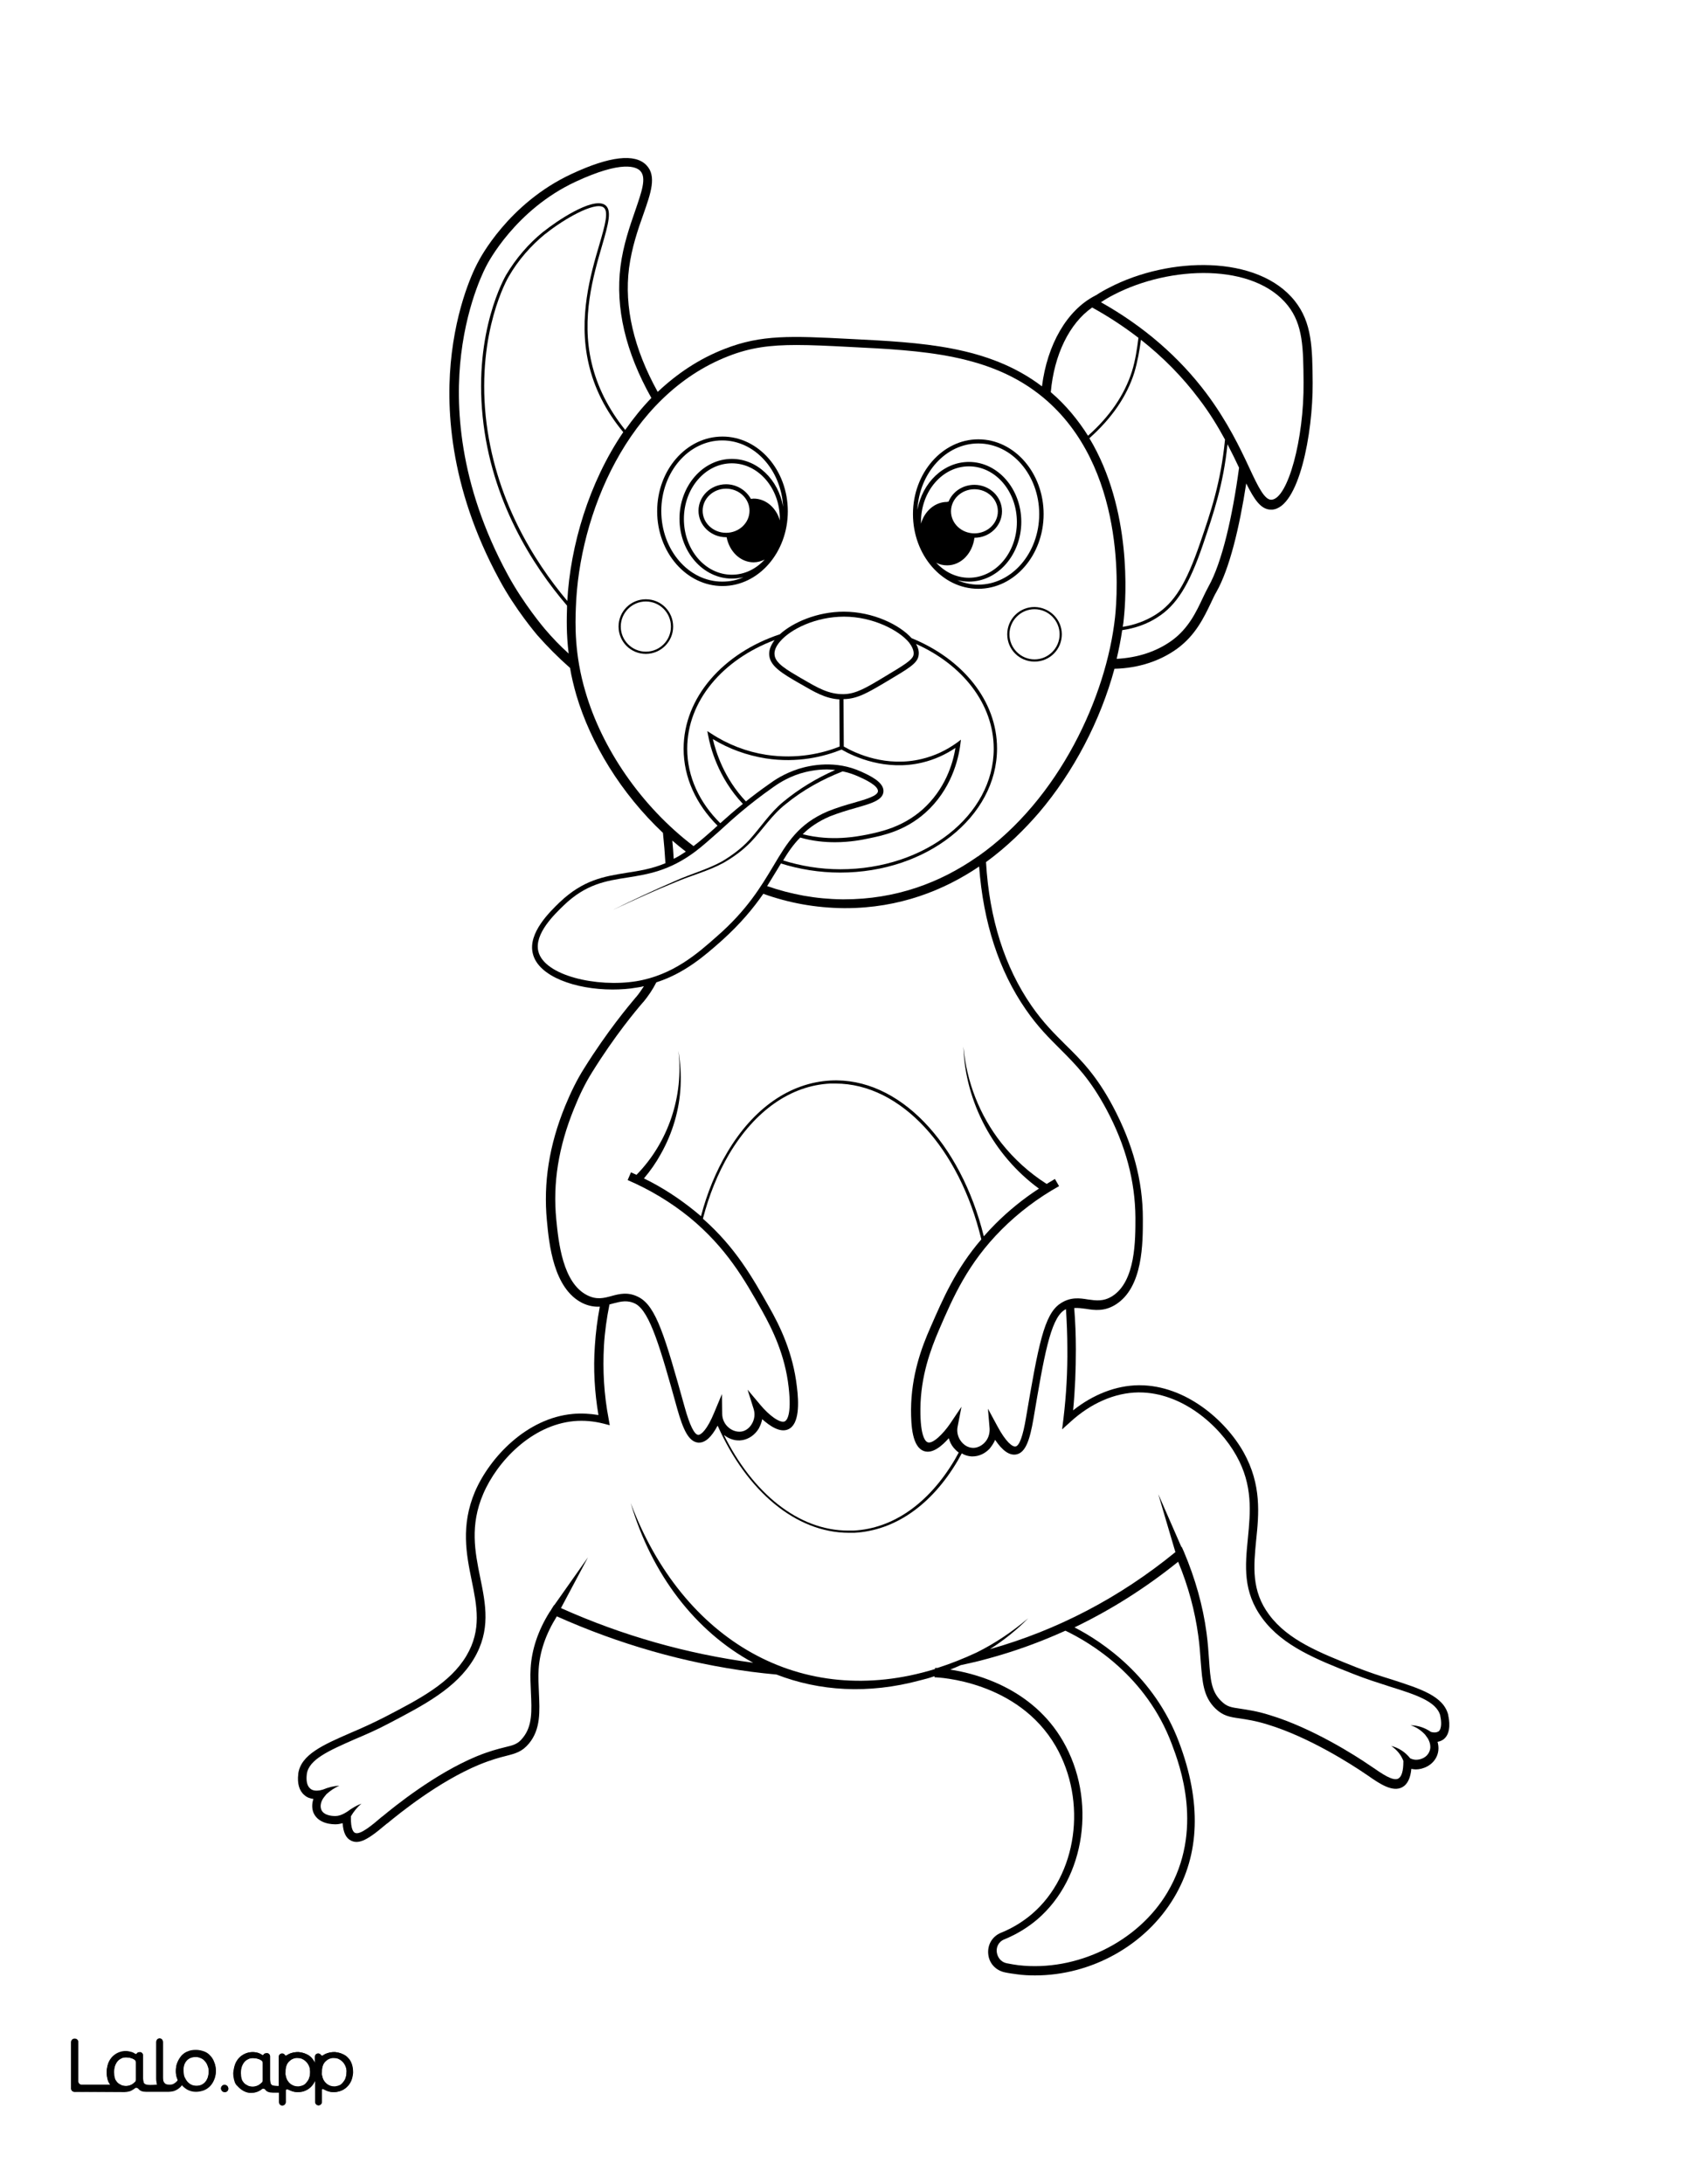 <?xml version="1.0" encoding="utf-8"?>
<!-- Generator: Adobe Illustrator 26.1.0, SVG Export Plug-In . SVG Version: 6.00 Build 0)  -->
<svg version="1.1"  id="Layer_1" data-name="Layer 1" xmlns="http://www.w3.org/2000/svg" xmlns:xlink="http://www.w3.org/1999/xlink" x="0px" y="0px"
	 viewBox="0 0 612 792" style="enable-background:new 0 0 612 792;" xml:space="preserve">
<rect x="0" y="0" width="612" height="792" fill="#808080" stroke="none"/>
<style type="text/css">
	.st0{fill:#FFFFFF;}
	.st1{fill:#010101;}
</style>
<g id="Black">
	<rect x="12.1" y="13" width="591.7" height="769.9"/>
</g>
<g id="Color">
	<path class="st0" d="M117.8,754.8c0.4,0.5,0.8,0.9,1.4,1.2c0.5,0.3,1.2,0.5,1.8,0.5c0.6,0.1,1.3-0.1,1.9-0.3s1-0.5,1.4-1
		s0.8-1,1-1.6c0.3-0.7,0.4-1.4,0.4-2.1c0.1-0.7,0-1.3-0.2-2c-0.2-0.6-0.5-1.2-0.9-1.7s-0.8-0.9-1.4-1.2c-0.2-0.1-0.4-0.2-0.6-0.3
		c-0.4-0.1-0.7-0.2-1.1-0.2c-0.8,0-1.5,0.1-2.1,0.3c-0.5,0.2-0.9,0.5-1.3,0.9c-0.8,0.9-1.3,2.1-1.4,3.6c0,0.7,0,1.4,0.2,2
		C117.1,753.7,117.4,754.3,117.8,754.8z"/>
	<path class="st0" d="M0,792h612V0H0V792z M108.2,643.3v-0.2c1-6.9,9-10.4,19.1-14.8c3.8-1.6,8-3.5,12.3-5.7
		c12.7-6.6,23.7-12.3,29.6-22.2c5.6-9.4,3.8-18.1,1.9-27.4c-1.9-9.3-4-19.8,1.2-32.1c5.4-12.5,18.8-26.7,35.5-28.2
		c3-0.3,6.2-0.1,9.3,0.4c-1.4-8.3-1.9-16.7-1.3-25.1c0.3-4.7,0.9-9.5,1.8-14.2c-1.9,0.1-4-0.2-6.3-1.3
		c-10.5-5.2-12.1-21.3-12.9-29.9c-1.3-13.7,0.8-27.3,6.6-41.5c2.1-5.1,4.3-9.6,6.9-13.7c8.5-13.6,16.2-22.7,18.7-25.7l0.2-0.2
		c1-1.2,1.9-2.5,2.8-3.9c-0.8,0.2-1.7,0.4-2.6,0.5c-2.8,0.5-5.8,0.7-8.8,0.7c-13.4,0-26.9-4.7-28.9-13c-1.9-7.5,6.3-15.3,9.7-18.6
		c8.6-8.2,16.2-9.4,24.2-10.7c4.5-0.7,9.2-1.4,14.2-3.5c-0.2-3.5-0.5-7.1-0.9-11c-15.2-14.3-26.2-32.4-31.4-49.9
		c-1-3.5-1.8-6.8-2.3-9.9c-4.2-3.7-8.2-7.7-11.9-11.9c-0.3-0.4-7.9-9.2-13.8-20.2c-18.4-33.9-19.5-63.4-17.2-82.1
		c2.5-20.4,9.3-32.6,9.6-33.1c0.4-0.8,10.8-21.1,33.8-31.8c13.9-6.5,23.1-7.5,27.2-3.2c3.8,3.9,1.6,10.1-1.1,17.8
		c-2,5.6-4.2,12-5.2,19.5c-1.8,14.1,1.7,29.2,10.4,44.9c7-6.6,15-12,24.3-15.6c13.3-5.2,24.1-4.7,45.4-3.6
		c25.8,1.3,50.2,2.4,69.7,17.2c1.9-15.1,9-27.6,19.3-32.9c0.1-0.1,0.2-0.1,0.4-0.2c1.5-1,3.1-1.9,4.7-2.7
		c21.7-11.3,53.9-12,67.3,4.8c6.3,7.9,6.4,17.1,6.5,29.8c0.1,18.3-5,45.2-14.7,45.9c-0.1,0-0.3,0-0.4,0c-3.7,0-6.1-3.7-9-9.5
		c-2.5,16.2-6.1,31-10.8,39.3c-0.7,1.2-1.3,2.5-2,4c-2.5,5.2-5.5,11.6-12.1,16.5c-6.3,4.6-14.2,7.2-22.9,7.4
		c-5.1,18.8-14.8,37.4-27.4,52.2c-5.1,5.9-11.5,12.3-19.2,17.9c1.2,20.6,6.8,38.1,16.5,52.1c4.3,6.2,8.4,10.2,12.3,14.1
		c5.5,5.4,11.2,11,17.3,22.5c7.2,13.6,10.8,26.9,10.8,40.6c0,8.7,0.1,24.8-9.8,31.1c-4.1,2.6-7.7,2.1-10.8,1.6
		c-1.5-0.2-2.9-0.4-4.3-0.3c0.4,5,0.6,10,0.6,15c0,7.4-0.3,14.8-1,22.1c7.3-5.8,15.6-9,23.7-9.1c0.1,0,0.3,0,0.4,0
		c16.6,0,31.2,12.6,37.8,24.4c6.5,11.7,5.5,22.3,4.5,31.8c-0.9,9.4-1.8,18.3,4.7,27c6.9,9.3,18.4,13.8,31.7,19.1
		c4.5,1.8,8.9,3.2,12.8,4.4c10.5,3.4,18.8,6,20.5,12.9v0.2c0.3,1.3,1.2,6.2-1.6,8.5c-0.4,0.3-1.1,0.8-2.3,1c0.4,1.4,0.6,3.3-0.3,5.3
		c-1.5,3.3-5,4.7-7.6,4.7c-0.5,0-1.1-0.1-1.6-0.2c-0.3,3.3-1.4,5.6-3.2,6.6c-3.5,2-8.2-1.1-12.6-4.2L495,643
		c-4.4-3-20-13.1-35.2-17.7c-4.5-1.4-7.6-1.8-10.1-2.2c-3.6-0.5-6-0.9-8.8-3.6c-4.4-4.3-4.7-9.6-5.3-16.9c-0.2-2.8-0.4-6-0.9-9.5
		c-1.2-8.9-3.6-17.9-7.3-26.8c-11.8,9.5-24.3,17.4-37.6,23.8c10.1,5.2,28.9,17.7,37.9,41.6c8.2,21.7,7.6,40.7-1.8,56.4
		c-10.4,17.4-30.1,28.2-50.4,28.2c-2.2,0-4.4-0.1-6.5-0.4c-1.5-0.2-3-0.4-4.4-0.7c-3.4-0.7-5.8-3.3-6.1-6.7
		c-0.3-3.4,1.5-6.4,4.7-7.7c4.2-1.7,7.9-4,11.2-6.8c16.4-14.1,20.1-40.8,8.6-60.8c-13.8-23.8-42.8-25-44-25v-0.4
		c-1.7,0.6-3.5,1.1-5.2,1.5c-18.9,5.1-36.6,3.9-52.1-2.1c-3.1-0.3-6.1-0.6-9.1-1c-24.3-3.2-48-10-70.6-20.1
		c-4,6.4-6.2,12.8-6.6,19.2c-0.2,2.8,0,5.7,0.1,8.4c0.3,6.8,0.7,13.3-3.6,18.5c-2.5,3-4.8,3.6-8.3,4.5c-2.4,0.6-5.4,1.4-9.8,3.2
		c-14.7,6.1-29.1,17.8-33.2,21.2l-0.3,0.2c-4.2,3.5-7.9,6.6-11,6.6c-0.7,0-1.4-0.2-2-0.5c-1.8-0.9-2.8-3-3-6.3
		c-0.8,0.2-1.6,0.4-2.5,0.4c-1,0-6.1,0-8-4c-0.7-1.6-0.7-3.4-0.1-5.2c-1.1-0.1-2.3-0.5-3.3-1.4C108.5,649.3,107.8,646.6,108.2,643.3
		z M85.2,748.7c0.3-0.9,0.8-1.7,1.4-2.4c1.3-1.4,3.1-2.2,5-2.2c0.8,0,1.6,0.2,2.3,0.4c0.4,0.2,0.8,0.3,1.1,0.6
		c0.2,0.1,0.5,0.1,0.6-0.1l0,0c0.3-0.6,1.3-0.5,1.4-0.5l0,0c0.5,0.1,0.9,0.6,0.9,1.1v7.9c0,0.7,0,1.8,0.4,2.3
		c0.1,0.1,0.1,0.1,0.2,0.2c0.4,0.4,1.6,0.4,2.6,0.4v-10.6c0-0.7,0.6-1.2,1.2-1.2l0,0c0.4,0,0.8,0.2,1,0.6c0.1,0.2,0.4,0.3,0.6,0.1
		c0.5-0.3,1-0.6,1.6-0.8c0.4-0.1,0.7-0.2,1.1-0.3c0,0,0,0,0.1,0c0.5-0.1,1.1-0.1,1.6-0.1c0.9,0.1,1.8,0.3,2.7,0.7
		c0.8,0.4,1.5,0.9,2.1,1.5c0.4,0.5,0.8,1.1,1.1,1.7v-2.2c0-0.7,0.6-1.2,1.2-1.2l0,0c0.4,0,0.8,0.2,1,0.6c0.2,0.2,0.5,0.3,0.7,0.1
		c0.5-0.3,1-0.6,1.6-0.8c0.4-0.1,0.7-0.2,1.1-0.3c0,0,0,0,0.1,0c0.5-0.1,1.1-0.1,1.6-0.1c0.9,0.1,1.8,0.3,2.7,0.7
		c0.8,0.4,1.5,0.9,2.1,1.5c0.6,0.7,1.1,1.5,1.3,2.3c0.3,0.9,0.4,1.9,0.4,3c-0.1,1.1-0.3,2.1-0.7,3c-0.7,1.7-2.1,3-3.9,3.6
		c-0.9,0.3-1.8,0.4-2.8,0.4c-0.9,0-1.8-0.3-2.6-0.7l-0.8-0.4c-0.2-0.1-0.5,0.1-0.5,0.3v4.4c0,0.7-0.6,1.2-1.2,1.2l0,0
		c-0.7,0-1.2-0.6-1.2-1.2v-7.6c0-0.1-0.1-0.1-0.1,0c-0.4,0.8-1.6,2.8-3.8,3.6c-1.2,0.4-2.3,0.4-2.8,0.4c-0.9,0-1.8-0.3-2.6-0.7
		l-0.7-0.3c-0.3-0.1-0.7,0.1-0.7,0.4v4.3c0,0.7-0.6,1.2-1.2,1.2l0,0c-0.7,0-1.2-0.6-1.2-1.2v-3.5H99c-1.3,0-2.3-0.3-2.8-1.1
		c-0.2-0.3-0.8-0.5-1.2-0.2c-0.2,0.1-0.3,0.2-0.4,0.3s-0.3,0.2-0.5,0.3c-0.4,0.2-0.9,0.4-1.4,0.6c-0.5,0.1-1,0.2-1.5,0.2
		c-0.3,0-0.5,0-0.6,0c-2.4-0.2-4-2-4.4-2.4c-0.1-0.1-0.1-0.2-0.2-0.2l0,0c-0.1-0.1-0.2-0.2-0.3-0.3c0-0.1-0.1-0.1-0.1-0.2
		c0,0,0-0.1-0.1-0.1c-0.2-0.3-0.3-0.6-0.4-0.9c-0.3-0.9-0.5-2-0.5-3.1C84.7,750.7,84.9,749.6,85.2,748.7z M81.7,756
		c0.5,0.1,1,0.5,1.1,1.1c0.2,0.9-0.6,1.7-1.5,1.5c-0.6-0.1-1-0.5-1.1-1.1C80.1,756.6,80.8,755.8,81.7,756z M25.8,740.4
		c0-0.7,0.6-1.2,1.2-1.2h0.2c0.7,0,1.2,0.6,1.2,1.2v14.3c0,0.7,0.6,1.2,1.2,1.2h10.5c-0.4-0.4-0.7-0.9-0.9-1.5
		c-0.3-0.9-0.5-2-0.5-3.1c0-1,0.2-2,0.5-3c0.3-0.9,0.8-1.7,1.4-2.4c1.3-1.4,3.1-2.2,5-2.2c0.8,0,1.6,0.2,2.3,0.4
		c0.4,0.2,0.8,0.3,1.1,0.6c0.2,0.1,0.5,0.1,0.6-0.1l0,0c0.3-0.6,1.3-0.5,1.4-0.5c0.5,0.1,0.9,0.6,0.9,1.1v7.9c0,0.7,0,1.8,0.4,2.3
		c0.1,0.1,0.1,0.1,0.2,0.2c0.7,0.6,3.3,0.4,4.2,0.3c0.1,0,0.2,0,0.4,0c0-0.1,0-0.1-0.1-0.1c-0.2-0.6-0.3-1.3-0.3-2.2v-13.3
		c0-0.7,0.6-1.2,1.2-1.2l0,0c0.7,0,1.2,0.6,1.2,1.2v13c0,1,0.2,1.6,0.6,2c0.4,0.5,1,0.6,1.8,0.6c0.3,0,0.7,0,1-0.1
		c0.9-0.3,1.8-1.1,2-1.6c0,0-0.2-0.5-0.3-0.8c-0.3-0.9-0.4-1.5-0.4-2.6c0-1.2,0.2-2.2,0.6-3.1c0.4-0.9,0.9-1.7,1.5-2.4
		c0.7-0.7,1.4-1.2,2.3-1.5c0.9-0.4,1.9-0.5,2.9-0.5s1.9,0.2,2.8,0.5s1.7,0.8,2.3,1.5c0.7,0.7,1.2,1.5,1.5,2.4c0.4,0.9,0.6,2,0.6,3.1
		s-0.2,2.2-0.6,3.1c-0.7,1.8-2,3.2-3.8,3.9c-0.9,0.4-1.9,0.5-2.8,0.5c-1,0-1.9-0.2-2.8-0.6c-0.7-0.3-1.9-1.2-2.3-1.8
		c-0.6,1-2.2,2-3.2,2.2c-0.5,0.1-1.1,0.2-1.6,0.2H53c-1.3,0-2.3-0.3-2.8-1.1c-0.2-0.3-0.8-0.5-1.2-0.2c-0.2,0.1-0.3,0.2-0.4,0.3
		c-0.1,0.1-0.3,0.2-0.5,0.3c-0.4,0.2-0.9,0.4-1.4,0.6c-0.5,0.1-1,0.2-1.5,0.2L27,758.5c-0.7,0-1.2-0.6-1.2-1.2V740.4z"/>
	<path class="st0" d="M88.5,755.3c0.4,0.5,0.9,0.7,1.4,1c0.6,0.3,1.3,0.4,1.9,0.4c0.7,0,1.3-0.2,2-0.5c0.5-0.3,0.9-0.6,1.3-1
		c0.2-0.2,0.3-0.5,0.3-0.8v-6.3c0-0.4-0.2-0.8-0.6-1s-0.7-0.4-1.1-0.5c-0.6-0.2-1.3-0.3-1.9-0.3s-1.3,0.1-1.8,0.4
		c-0.6,0.3-1,0.6-1.4,1.1s-0.7,1.1-0.9,1.7c-0.2,0.7-0.3,1.4-0.3,2.2c0,0.7,0.1,1.5,0.3,2.2C87.8,754.4,88.1,754.8,88.5,755.3z"/>
	<path class="st0" d="M104.6,754.8c0.4,0.5,0.8,0.9,1.4,1.2c0.5,0.3,1.2,0.5,1.8,0.5c0.6,0.1,1.3-0.1,1.9-0.3s1-0.5,1.4-1
		s0.8-1,1-1.6c0.3-0.7,0.4-1.4,0.4-2.1c0-0.7-0.1-1.3-0.2-2c-0.2-0.6-0.5-1.2-0.9-1.7s-0.8-0.9-1.4-1.2c-0.2-0.1-0.4-0.2-0.6-0.3
		c-0.4-0.1-0.7-0.2-1.1-0.2c-0.8,0-1.5,0.1-2.1,0.3c-0.5,0.2-0.9,0.5-1.3,0.9c-0.8,0.9-1.3,2.1-1.4,3.6c0,0.7,0,1.4,0.2,2
		C103.9,753.7,104.2,754.3,104.6,754.8z"/>
	<path class="st0" d="M394.7,158c7.9-7,13.2-14.8,15.9-23.2c1.3-4.1,1.9-8.4,2.4-12.3c-5.2-4-10.8-7.7-16.8-11
		c-8.3,5.8-13.8,17.2-15,30.7C386.7,146.9,391.1,152.3,394.7,158z"/>
	<path class="st0" d="M67.8,754.8c0.4,0.5,0.9,0.9,1.5,1.2s1.2,0.4,1.9,0.4c0.7,0,1.3-0.1,1.9-0.4c0.6-0.2,1-0.6,1.4-1.1
		s0.7-1.1,0.9-1.7c0.2-0.7,0.3-1.4,0.3-2.1c0-0.7-0.1-1.4-0.4-2c-0.2-0.6-0.5-1.2-1-1.7c-0.4-0.5-0.9-0.9-1.5-1.1
		c-0.6-0.3-1.2-0.4-1.8-0.4c-1.5,0-2.6,0.5-3.4,1.4c-0.8,1-1.2,2.2-1.2,3.8c0,0.7,0.1,1.4,0.3,2.1C67,753.7,67.4,754.3,67.8,754.8z"
		/>
	<path class="st0" d="M42.5,755c0.4,0.5,0.9,0.7,1.4,1c0.6,0.3,1.3,0.4,1.9,0.4c0.7,0,1.3-0.2,2-0.5c0.5-0.3,0.9-0.6,1.3-1
		c0.2-0.2,0.3-0.5,0.3-0.8l0,0v-6.3c0-0.4-0.2-0.8-0.6-1c-0.4-0.2-0.7-0.4-1.1-0.5c-0.6-0.2-1.3-0.3-1.9-0.3c-0.6,0-1.3,0.1-1.8,0.4
		c-0.6,0.3-1,0.6-1.4,1.1s-0.7,1.1-0.9,1.7c-0.2,0.7-0.3,1.4-0.3,2.2c0,0.7,0.1,1.5,0.3,2.2C41.8,754.1,42.1,754.5,42.5,755z"/>
	<path class="st0" d="M436.5,197.2c-5.1,15-9.7,22.3-16.7,26.7c-3.7,2.4-8,3.9-12.7,4.6c-0.5,3.5-1.2,6.9-2,10.4
		c7.7-0.4,14.6-2.7,20.1-6.7c6-4.4,8.8-10.4,11.1-15.3c0.7-1.5,1.4-2.9,2.1-4.2c4.9-8.7,8.7-25.3,11.1-43.1
		c-1.2-2.6-2.6-5.4-4.2-8.5C443.8,175.8,440.2,186.2,436.5,197.2z"/>
	<path class="st0" d="M213.5,131.7c-3.8-16.6,0.8-32.4,3.9-42.9c2.1-7.2,3.6-12.4,1.4-13.7c-3.3-1.9-14.2,4.3-20.8,9.6l-0.3,0.2
		c-5.1,4.2-9.7,9.4-13.1,15.3c-0.5,0.8-11.5,19.9-8.4,50.7c3.1,29.7,17.4,52.5,29.6,67c1.1-20,7.8-42.8,20.3-61.2
		C219.7,149,215.5,140.6,213.5,131.7z"/>
	<path class="st0" d="M407.3,227.3c4.4-0.7,8.4-2.2,11.9-4.4c6.8-4.3,11.1-11.2,16.2-26.1c3.9-11.3,7.5-22,9-37.4
		c-2.5-4.6-5.5-9.6-9.4-14.7c-6-8-13-15.1-21.1-21.5c-0.5,3.8-1.2,7.9-2.4,11.9c-2.7,8.6-8.2,16.6-16.3,23.8
		c15.5,25.8,13.3,57.9,12.5,65.3C407.6,225.3,407.5,226.3,407.3,227.3z"/>
	<path class="st0" d="M205.7,220.5c0-0.3,0-0.6,0-0.9c-12.5-14.6-27.5-38-30.6-68.5c-3.2-31.1,8-50.5,8.5-51.4
		c3.5-5.9,8.1-11.3,13.4-15.6l0.3-0.2c4.2-3.4,17.3-12.4,22-9.7c2.9,1.7,1.4,7-0.9,14.9c-3.2,11-7.6,26.1-3.8,42.4
		c2,8.6,6.1,16.8,12.2,24.4c2.9-4.1,6-8,9.5-11.6c-9.4-16.7-13.1-32.7-11.2-47.7c1-7.8,3.4-14.6,5.3-20.1c2.4-7,4.2-12,1.9-14.5
		c-1.4-1.5-6.5-4-23.5,3.9c-21.9,10.2-31.9,29.6-32.3,30.4c-0.1,0.2-6.8,12.3-9.2,32.1c-2.2,18.2-1.1,46.9,16.9,80
		c5.8,10.7,13.4,19.6,13.4,19.6c2.7,3.2,5.6,6.2,8.7,9C205.4,229.7,205.6,223.9,205.7,220.5z"/>
	<path class="st0" d="M358.1,601.5c-3.2,0.9-6.4,1.6-9.6,2.3c-1.3,0.6-2.5,1.1-3.8,1.6c9.8,1.5,29.9,6.9,40.9,25.9
		c12.3,21.2,8.2,49.6-9.2,64.6c-3.5,3-7.6,5.5-12,7.3c-2.3,0.9-3,3-2.8,4.6s1.2,3.6,3.7,4.1c1.4,0.3,2.8,0.5,4.2,0.7
		c21.1,2.4,43.3-8.4,54-26.4c13.4-22.5,4.5-46.1,1.6-53.8c-9.3-24.8-29.6-36.8-38.6-41.1C377.2,595.5,367.8,598.9,358.1,601.5z"/>
	<path class="st0" d="M248.8,308.8c-1.7-1.3-3.3-2.6-4.9-4c0.2,2.2,0.4,4.5,0.5,6.6C245.9,310.7,247.3,309.8,248.8,308.8z"/>
	<path class="st1" d="M27,758.5l18.2,0.1c0.5,0,1-0.1,1.5-0.2c0.5-0.1,1-0.3,1.4-0.6c0.2-0.1,0.3-0.2,0.5-0.3
		c0.1-0.1,0.3-0.2,0.4-0.3c0.3-0.3,0.9-0.1,1.2,0.2c0.6,0.8,1.5,1.1,2.8,1.1h8.2c0.5,0,1.1-0.1,1.6-0.2c1-0.2,2.6-1.2,3.2-2.2
		c0.4,0.6,1.6,1.5,2.3,1.8c0.9,0.4,1.8,0.6,2.8,0.6s1.9-0.2,2.8-0.5c1.8-0.7,3.1-2.1,3.8-3.9c0.4-0.9,0.6-2,0.6-3.1
		c0-1.2-0.2-2.2-0.6-3.1c-0.3-0.9-0.9-1.7-1.5-2.4c-0.7-0.7-1.4-1.2-2.3-1.5c-0.9-0.4-1.8-0.5-2.8-0.5s-1.9,0.2-2.9,0.5
		c-0.9,0.3-1.6,0.8-2.3,1.5c-0.6,0.6-1.1,1.4-1.5,2.4c-0.4,0.9-0.6,2-0.6,3.1s0.1,1.7,0.4,2.6c0.1,0.2,0.3,0.7,0.3,0.8
		c-0.2,0.6-1.1,1.4-2,1.6c-0.3,0.1-0.7,0.1-1,0.1c-0.7,0-1.4-0.1-1.8-0.6c-0.4-0.5-0.6-1-0.6-2v-13c0-0.7-0.6-1.2-1.2-1.2l0,0
		c-0.7,0-1.2,0.6-1.2,1.2v13.3c0,0.9,0.1,1.6,0.3,2.2c0,0.1,0,0.1,0.1,0.1c-0.1,0-0.2,0-0.4,0c-1,0.1-3.5,0.3-4.2-0.3
		c-0.1-0.1-0.1-0.1-0.2-0.2c-0.4-0.5-0.4-1.7-0.4-2.3v-7.9c0-0.5-0.4-1-0.9-1.1c-0.1,0-1-0.1-1.4,0.5l0,0c-0.1,0.2-0.4,0.3-0.6,0.1
		c-0.4-0.2-0.7-0.4-1.1-0.6c-0.7-0.3-1.4-0.4-2.3-0.4c-1.9,0-3.7,0.8-5,2.2c-0.6,0.7-1.1,1.5-1.4,2.4c-0.3,1-0.5,2-0.5,3
		c0,1.1,0.2,2.2,0.5,3.1c0.2,0.5,0.5,1,0.9,1.5H29.6c-0.7,0-1.2-0.6-1.2-1.2v-14.3c0-0.7-0.6-1.2-1.2-1.2H27c-0.7,0-1.2,0.6-1.2,1.2
		v16.8C25.8,757.9,26.3,758.5,27,758.5z M67.7,747.2c0.8-1,2-1.4,3.4-1.4c0.6,0,1.3,0.2,1.8,0.4c0.6,0.3,1.1,0.7,1.5,1.1
		c0.4,0.5,0.8,1.1,1,1.7c0.2,0.7,0.4,1.3,0.4,2s-0.1,1.4-0.3,2.1c-0.2,0.6-0.5,1.2-0.9,1.7s-0.9,0.8-1.4,1.1
		c-0.6,0.3-1.3,0.4-1.9,0.4s-1.3-0.1-1.9-0.4c-0.6-0.3-1.1-0.7-1.5-1.2s-0.7-1.1-1-1.7c-0.2-0.7-0.3-1.4-0.3-2.1
		C66.5,749.4,66.9,748.1,67.7,747.2z M41.6,749.2c0.2-0.6,0.5-1.2,0.9-1.7s0.9-0.8,1.4-1.1c0.6-0.3,1.2-0.4,1.8-0.4s1.3,0.1,1.9,0.3
		c0.4,0.1,0.8,0.3,1.1,0.5s0.6,0.6,0.6,1v6.3l0,0c0,0.3-0.1,0.6-0.3,0.8c-0.4,0.4-0.8,0.7-1.3,1c-0.6,0.3-1.3,0.5-2,0.5
		s-1.4-0.1-1.9-0.4c-0.5-0.3-1-0.5-1.4-1s-0.7-0.9-0.9-1.5c-0.2-0.7-0.3-1.4-0.3-2.2C41.3,750.6,41.4,749.9,41.6,749.2z"/>
	<path class="st1" d="M85.7,755.6C85.7,755.6,85.7,755.7,85.7,755.6c0.1,0.2,0.2,0.2,0.2,0.3c0.1,0.1,0.2,0.2,0.3,0.3l0,0
		c0,0,0.1,0.1,0.2,0.2c0.3,0.4,1.9,2.2,4.4,2.4c0.1,0,0.3,0,0.6,0c0.5,0,1-0.1,1.5-0.2c0.5-0.1,1-0.3,1.4-0.6
		c0.2-0.1,0.3-0.2,0.5-0.3c0.1-0.1,0.3-0.2,0.4-0.3c0.3-0.3,0.9-0.1,1.2,0.2c0.6,0.8,1.5,1.1,2.8,1.1h2.1v3.5c0,0.7,0.6,1.2,1.2,1.2
		l0,0c0.7,0,1.2-0.6,1.2-1.2V758c0-0.3,0.4-0.6,0.7-0.4l0.7,0.3c0.8,0.4,1.7,0.6,2.6,0.7c0.4,0,1.6,0.1,2.8-0.4
		c2.3-0.8,3.4-2.7,3.8-3.6c0-0.1,0.1,0,0.1,0v7.6c0,0.7,0.6,1.2,1.2,1.2l0,0c0.7,0,1.2-0.6,1.2-1.2v-4.4c0-0.3,0.3-0.5,0.5-0.3
		l0.8,0.4c0.8,0.4,1.7,0.6,2.6,0.7c0.9,0.1,1.9-0.1,2.8-0.4c1.7-0.6,3.1-1.9,3.9-3.6c0.4-0.9,0.6-1.9,0.7-3c0-1.1-0.1-2.1-0.4-3
		s-0.7-1.7-1.3-2.3c-0.6-0.7-1.3-1.2-2.1-1.5c-0.8-0.4-1.8-0.6-2.7-0.7c-0.5,0-1.1,0-1.6,0.1c0,0,0,0-0.1,0
		c-0.4,0.1-0.8,0.2-1.1,0.3c-0.6,0.2-1.1,0.4-1.6,0.8c-0.2,0.2-0.5,0.1-0.7-0.1c-0.2-0.3-0.6-0.6-1-0.6l0,0c-0.7,0-1.2,0.5-1.2,1.2
		v2.2c-0.3-0.6-0.7-1.2-1.1-1.7c-0.6-0.7-1.3-1.2-2.1-1.5c-0.8-0.4-1.8-0.6-2.7-0.7c-0.5,0-1.1,0-1.6,0.1c0,0,0,0-0.1,0
		c-0.4,0.1-0.8,0.2-1.1,0.3c-0.6,0.2-1.1,0.5-1.6,0.8c-0.2,0.1-0.4,0.1-0.6-0.1c-0.2-0.4-0.6-0.6-1-0.6l0,0c-0.7,0-1.2,0.6-1.2,1.2
		v10.6c-1,0-2.2,0-2.6-0.4c-0.1-0.1-0.1-0.1-0.2-0.2c-0.4-0.5-0.4-1.7-0.4-2.3v-7.9c0-0.5-0.4-1-0.9-1.1l0,0c-0.1,0-1-0.1-1.4,0.5
		l0,0c-0.1,0.2-0.4,0.3-0.6,0.1c-0.4-0.2-0.7-0.4-1.1-0.6c-0.7-0.3-1.4-0.4-2.3-0.4c-1.9,0-3.7,0.8-5,2.2c-0.6,0.7-1.1,1.5-1.4,2.4
		c-0.3,1-0.5,2-0.5,3c0,1.1,0.2,2.2,0.5,3.1C85.4,755.1,85.5,755.3,85.7,755.6z M118.1,747.5c0.4-0.4,0.8-0.7,1.3-0.9
		c0.6-0.3,1.3-0.4,2.1-0.3c0.4,0,0.8,0.1,1.1,0.2c0.2,0.1,0.4,0.2,0.6,0.3c0.5,0.3,1,0.7,1.4,1.2s0.7,1.1,0.9,1.7
		c0.2,0.6,0.3,1.3,0.2,2c0,0.7-0.2,1.4-0.4,2.1c-0.2,0.6-0.5,1.1-1,1.6c-0.4,0.4-0.9,0.8-1.4,1c-0.6,0.2-1.3,0.3-1.9,0.3
		s-1.2-0.2-1.8-0.5c-0.5-0.3-1-0.7-1.4-1.2s-0.7-1.1-0.8-1.7c-0.2-0.7-0.3-1.3-0.2-2C116.8,749.5,117.2,748.3,118.1,747.5z
		 M104.9,747.5c0.4-0.4,0.8-0.7,1.3-0.9c0.6-0.3,1.3-0.4,2.1-0.3c0.4,0,0.8,0.1,1.1,0.2c0.2,0.1,0.4,0.2,0.6,0.3
		c0.5,0.3,1,0.7,1.4,1.2s0.7,1.1,0.9,1.7c0.2,0.6,0.3,1.3,0.2,2c0,0.7-0.2,1.4-0.4,2.1c-0.2,0.6-0.5,1.1-1,1.6
		c-0.4,0.4-0.9,0.8-1.4,1c-0.6,0.2-1.3,0.3-1.9,0.3s-1.2-0.2-1.8-0.5c-0.5-0.3-1-0.7-1.4-1.2s-0.7-1.1-0.8-1.7
		c-0.2-0.7-0.3-1.3-0.2-2C103.6,749.5,104,748.3,104.9,747.5z M87.6,749.4c0.2-0.6,0.5-1.2,0.9-1.7s0.9-0.8,1.4-1.1
		c0.6-0.3,1.2-0.4,1.8-0.4c0.6,0,1.3,0.1,1.9,0.3c0.4,0.1,0.8,0.3,1.1,0.5c0.3,0.2,0.6,0.6,0.6,1v6.3c0,0.3-0.1,0.6-0.3,0.8
		c-0.4,0.4-0.8,0.7-1.3,1c-0.6,0.3-1.3,0.5-2,0.5s-1.4-0.1-1.9-0.4c-0.5-0.3-1-0.5-1.4-1s-0.7-0.9-0.9-1.5c-0.2-0.7-0.3-1.4-0.3-2.2
		C87.2,750.8,87.4,750.1,87.6,749.4z"/>
	<path class="st1" d="M81.3,758.6c0.9,0.1,1.7-0.6,1.5-1.5c-0.1-0.6-0.5-1-1.1-1.1c-0.9-0.1-1.7,0.6-1.5,1.5
		C80.3,758,80.8,758.5,81.3,758.6z"/>
	<path class="st0" d="M116,649.2l1.2-0.3c1.9-0.8,3.9-1.3,5.9-1.4c-1.8,0.8-3.4,1.9-4.7,3.1l-0.8,1c-1.2,1.5-1.6,3.3-1,4.7
		c1.1,2.3,4.7,2.2,5.1,2.2c1.1,0,2.2-0.4,3.3-1l1-0.6c1.6-1.2,3.3-2.2,5.1-2.9c-1.6,1.4-2.8,2.9-3.8,4.6v0.2c-0.1,4.6,1,5.6,1.5,5.8
		c1.8,0.9,6.2-2.8,9.7-5.8l0.3-0.2c4.2-3.5,18.9-15.4,34-21.7c4.6-1.9,7.8-2.7,10.2-3.3c3.4-0.8,4.9-1.2,6.7-3.5
		c3.5-4.3,3.2-9.9,2.9-16.4c-0.1-2.8-0.3-5.8-0.1-8.8c0.4-6.8,2.7-13.7,6.9-20.4l0,0l0.3-0.4c0.2-0.3,0.4-0.7,0.6-1l0.7-1.1h0.1
		l12.2-17.3l-9.8,18.4c22.3,10,45.7,16.6,69.6,19.8h0.1c-20.9-11.3-36.8-32-44.4-57.9c18.8,49.9,61.9,75.1,110.4,60.2v-0.4
		c0.1,0,0.4,0,0.9,0c4.7-1.5,9.5-3.4,14.2-5.6c6.7-3.3,13-7.6,18.7-12.4c-4.2,4.3-8.9,8-13.9,11.2c24.5-6.9,47.1-18.7,67.3-35.2
		l-6.2-21l8.4,19.2l0.1-0.1l0.8,1.8c4.1,9.7,6.9,19.6,8.2,29.4c0.5,3.7,0.7,6.9,0.9,9.7c0.5,7.2,0.8,11.5,4.4,15
		c2.1,2.1,3.6,2.3,7.1,2.8c2.4,0.4,5.8,0.8,10.5,2.3c15.6,4.7,31.6,15,36.1,18.1l1.2,0.8c3.5,2.4,7.5,5.2,9.4,4.1
		c1.2-0.7,1.8-2.8,1.8-6.1v-0.3c-0.8-2.1-2.3-4-4.4-5.4c2.6,0.6,5.1,2.2,6.9,4.5c0.7,0.3,1.4,0.5,2.1,0.5c1.7,0,3.9-0.8,4.8-2.9
		c1.1-2.4-0.5-4.7-0.5-4.8l-1-1.4c-1.4-1.5-3.2-2.8-5.3-3.4c2.5,0,5.1,0.8,7.4,2.4l0.4,0.1c1.5,0.3,2.2-0.2,2.4-0.3
		c1.2-1,1-3.8,0.6-5.5v-0.2c-1.4-5.2-8.9-7.6-18.5-10.6c-4-1.3-8.5-2.7-13-4.5c-13.2-5.2-25.6-10.1-33-20.1
		c-7.2-9.7-6.3-19.1-5.3-29.1c0.9-9.4,1.9-19.2-4.2-30c-6.2-11.1-19.8-22.9-35.2-22.9c-0.1,0-0.3,0-0.4,0
		c-8.4,0.1-17.2,3.9-24.6,10.7l-3,2.7l0.5-4c1-8.4,1.5-17,1.4-25.5c0-4.7-0.2-9.4-0.5-14.1c-0.2,0.1-0.5,0.3-0.7,0.4
		c-5,3.4-7.3,16.9-11.1,39.4c-1.3,7.5-2.8,12.3-6.3,12.9c-2.4,0.4-4.9-1.3-7.6-5.3c-0.5,1.2-1.2,2.2-2,3.2c-1.7,1.8-3.9,2.8-6.2,2.8
		c-0.1,0-0.3,0-0.4,0c-1.2-0.1-2.4-0.4-3.5-1.1c-0.5,0.9-1,1.8-1.5,2.7c-9.5,16.1-22.8,25.3-37.5,26.1c-0.6,0-1.3,0-1.9,0
		c-19.4,0-37.1-15.3-47.5-38.5c0-0.1-0.1-0.2-0.2-0.3c-2.2,4.1-4.4,6.1-6.7,6.1c-0.1,0-0.2,0-0.3,0c-3.5-0.3-5.5-4.8-7.6-12.2
		c-6.1-22-9.9-35.2-15.1-38.1c-2.9-1.5-5.3-0.9-8-0.2c-0.5,0.1-1,0.3-1.5,0.4c-1,4.9-1.7,9.9-2,14.9c-0.5,8.9,0,17.8,1.7,26.6
		l0.4,2.3l-2.3-0.6c-3.6-0.9-7.1-1.2-10.6-0.9c-15.5,1.4-28,14.7-33,26.4c-4.9,11.4-3,21-1.1,30.3c2,9.8,3.9,19.1-2.3,29.5
		c-6.4,10.7-18.2,16.8-30.8,23.4c-4.3,2.3-8.7,4.2-12.5,5.8c-9.3,4.1-16.6,7.3-17.3,12.6c-0.3,2.4,0.1,4.2,1.1,5.1
		C113.6,649.7,115.7,649.2,116,649.2z"/>
	<path class="st0" d="M285.9,518.3c-3,1.3-6.7-1.3-9.4-3.7c-0.2,1.2-0.7,2.4-1.3,3.5c-1.4,2.2-3.5,3.7-5.9,4.1
		c-2.3,0.4-4.7-0.3-6.7-1.9c10.4,21,27,34.7,45.1,34.7c0.6,0,1.2,0,1.9,0c14.3-0.7,27.3-9.8,36.7-25.6c0.5-0.9,1-1.8,1.5-2.7
		c-0.7-0.5-1.3-1.1-1.9-1.8c-0.8-1-1.4-2.2-1.7-3.4c-2.4,2.7-5.8,5.7-8.9,4.7c-4.4-1.4-4.8-9.3-4.8-15.1c0.1-12.4,3.8-22.5,7.1-29.9
		c4.5-10.3,9.1-21,18.4-31.8c-7.9-32.9-29.1-56.5-52.9-56.5c-0.6,0-1.2,0-1.9,0c-14.3,0.7-27.3,9.8-36.7,25.6
		c-4.1,7-7.3,14.9-9.5,23.4c11.9,10.5,18,21.4,24,32c4,7,8.7,16.7,10.1,29C289.8,508.5,290.1,516.5,285.9,518.3z"/>
	<path class="st0" d="M265.5,168c-9.6,0-17.4,9-17.4,20.2s7.8,20.2,17.4,20.2c4.6,0,8.8-2.1,11.9-5.5c-1.2,0.6-2.6,1-4,1
		c-4.8,0-8.8-3.9-9.8-9.1c-0.1,0-0.1,0-0.2,0c-5.5,0-10-4.3-10-9.6s4.5-9.6,10-9.6c3.9,0,7.3,2.2,9,5.3c0.3,0,0.7-0.1,1-0.1
		c4.4,0,8.2,3.3,9.5,7.9c0-0.2,0-0.4,0-0.6C282.9,177,275.1,168,265.5,168z"/>
	<path class="st0" d="M259.3,300.3c0.3-0.3,0.6-0.6,1-0.9c-7.7-7.7-12.3-17.4-12.3-27.9c0-18.6,14.4-34.7,34.9-41.5
		c4.7-4.3,13.6-8.2,23.2-8.2c10.7,0,20.3,4.8,24.6,9.6c18.4,7.5,31,22.6,31,40c0,24.8-25.5,45-56.9,45c-7.6,0-14.8-1.2-21.5-3.3
		c-0.4,0.7-0.8,1.3-1.2,2c-1.2,1.9-2.4,4-3.8,6.2c8.6,3,17.7,4.7,27.3,4.8c0.2,0,0.4,0,0.6,0c18.6,0,34.7-5.9,48.3-15.4v-0.1h0.2
		c29.7-20.8,46.7-58.3,49.8-86.7c1-8.9,4.2-54.7-26.1-79.8c-19.1-15.8-43.9-17-70.2-18.3c-7.6-0.4-13.8-0.7-19.2-0.7
		c-9.6,0-16.8,0.9-24.9,4.1c-36.3,14.2-54.1,57.3-55.2,91.3c-0.2,5.4-0.6,16.7,3.5,30.4c5.9,20.2,19.9,41.2,39.2,55.9
		C254.1,304.9,256.5,302.8,259.3,300.3z M385.2,230c0,5.5-4.4,9.9-9.9,9.9s-9.9-4.4-9.9-9.9s4.4-9.9,9.9-9.9
		C380.8,220.2,385.2,224.6,385.2,230z M354.9,159.3c13.1,0,23.7,12.2,23.7,27.1s-10.6,27.1-23.7,27.1s-23.7-12.2-23.7-27.1
		S341.9,159.3,354.9,159.3z M234.3,237.1c-5.5,0-9.9-4.4-9.9-9.9s4.4-9.9,9.9-9.9s9.9,4.4,9.9,9.9S239.7,237.1,234.3,237.1z
		 M238.4,185.4c0-15,10.6-27.1,23.7-27.1s23.7,12.2,23.7,27.1s-10.6,27.1-23.7,27.1S238.4,200.3,238.4,185.4z"/>
	<path class="st0" d="M344.1,181.9c1.5-3.6,5.1-6.1,9.4-6.1c5.5,0,10,4.3,10,9.6s-4.5,9.6-10,9.6l0,0c-0.7,5.6-4.8,10-9.9,10
		c-1.4,0-2.8-0.3-4-1c3.1,3.4,7.3,5.5,11.9,5.5c9.6,0,17.4-9,17.4-20.2s-7.8-20.2-17.4-20.2s-17.4,9-17.4,20.2c0,0.2,0,0.4,0,0.6
		c1.3-4.6,5.1-7.9,9.5-7.9C343.8,181.9,343.9,181.9,344.1,181.9z"/>
	<path class="st0" d="M351.5,167.5c10.5,0,19,9.8,19,21.7s-8.5,21.7-19,21.7c-1.4,0-2.8-0.2-4.2-0.5c2.4,1,5,1.6,7.6,1.6
		c12.2,0,22.1-11.5,22.1-25.6s-9.9-25.6-22.1-25.6c-11.8,0-21.4,10.7-22.1,24.1C334.6,175,342.3,167.5,351.5,167.5z"/>
	<path class="st0" d="M249.3,271.5c0,10.2,4.5,19.6,12,27c2.4-2.1,5-4.5,8.2-7c-9.1-9.6-11.9-20.9-12.6-24.8l-0.3-1.6l1.4,0.9
		c6.1,4,12.9,6.6,20,7.7c11.2,1.7,20.6-0.6,26.6-3l-0.1-17.1c-5.1-0.3-9.1-2.7-14.1-5.6l-0.9-0.5c-5.5-3.2-9.9-5.8-10.4-9.6
		c-0.3-1.8,0.4-3.8,1.9-5.8C262.3,239.1,249.3,254.1,249.3,271.5z"/>
	<path class="st0" d="M269.7,209.3c-1.3,0.3-2.7,0.5-4.2,0.5c-10.5,0-19-9.8-19-21.7s8.5-21.7,19-21.7c9.2,0,16.9,7.5,18.6,17.4
		c-0.7-13.4-10.3-24.1-22.1-24.1c-12.2,0-22.1,11.5-22.1,25.6s9.9,25.6,22.1,25.6C264.7,210.9,267.3,210.4,269.7,209.3z"/>
	<path class="st0" d="M310.3,293c-2.9,0.8-6.1,1.8-9.2,3c-4.2,1.8-7.4,4-9.9,6.5c10.6,2.7,19.8,0.8,23.5,0.1c4.7-1,12.6-2.6,19.9-9
		c8.2-7.3,11.1-16.6,12-22.4c-3.7,2.5-7.8,4.3-12,5.3c-13.3,3.2-24.8-2.1-29.3-4.7c-6.2,2.5-15.9,5-27.5,3.2
		c-6.8-1.1-13.3-3.4-19.2-7c1.1,4.7,4.1,14.3,12,22.6c2.5-2,5.4-4.2,8.7-6.5c1.5-1.1,5.1-3.6,10.4-5.3c4.5-1.4,13.5-3.2,22.7,1
		c3.1,1.4,8.3,3.8,8.1,7.2C320.3,290.2,315.9,291.4,310.3,293z"/>
	<path class="st0" d="M284.1,312c6.4,2,13.4,3.2,20.8,3.2c30.7,0,55.6-19.6,55.6-43.7c0-16.3-11.4-30.5-28.2-38
		c0.9,1.5,1.2,3,0.9,4.4c-0.5,2.7-3.8,4.6-11,8.9c-7.4,4.4-11.1,6.6-16,6.7c-0.1,0-0.2,0-0.2,0l0.1,17.2c4.5,2.6,15.5,7.6,28.3,4.5
		c4.6-1.1,8.9-3.1,12.9-6l1.3-1l-0.2,1.6c-0.7,5.7-3.4,16.6-12.7,24.9c-7.5,6.7-15.7,8.3-20.5,9.3c-2.3,0.5-6.8,1.4-12.3,1.4
		c-3.8,0-8.1-0.4-12.6-1.7C287.8,306.2,285.9,309,284.1,312z"/>
	<path class="st0" d="M366.2,230c0,5,4.1,9.1,9.1,9.1s9.1-4.1,9.1-9.1s-4.1-9.1-9.1-9.1C370.3,220.9,366.2,225,366.2,230z"/>
	<circle class="st0" cx="234.3" cy="227.2" r="9.1"/>
	<ellipse class="st0" cx="263.4" cy="185.2" rx="8.5" ry="8"/>
	<ellipse class="st0" cx="353.5" cy="185.4" rx="8.5" ry="8"/>
	<path class="st0" d="M290.4,245.8l0.9,0.5c5.3,3.1,9.4,5.5,14.8,5.4c4.4-0.1,8-2.2,15.1-6.5c6.3-3.8,9.8-5.8,10.2-7.7
		c0.3-1.6-0.7-3.3-1.6-4.5c-3.7-4.5-13.2-9.4-23.6-9.4c-10.2,0-19.4,4.5-23.2,9c-1.5,1.7-2.2,3.4-2,4.9
		C281.3,240.5,285.3,242.8,290.4,245.8z"/>
	<path class="st0" d="M231.8,470.4c6.2,3.3,9.4,14,16.6,39.9c1.8,6.5,3.5,9.9,4.9,10c1.1,0,3.3-2,5.8-8.1l2.8-6.7l0.1,7.2
		c0,1.9,0.9,3.8,2.4,5c1.3,1.1,3,1.6,4.5,1.4c1.5-0.2,2.9-1.2,3.8-2.7c1-1.6,1.3-3.6,0.7-5.5l-2.2-7l4.7,5.6c2.9,3.5,7,6.7,8.8,5.9
		c0.6-0.3,2.6-2,1.4-12.4c-1.3-11.7-5.9-21-9.7-27.8c-6.3-11.2-12.9-22.8-26.3-33.8c-6.8-5.5-14.3-10-22.4-13.5l1.2-2.8
		c0.7,0.3,1.3,0.6,2,0.9c11.5-11.7,17.2-28.6,15.2-45c0.7,4.2,1,8.5,0.8,12.8c-0.4,8.6-2.9,17.1-7.2,24.7c-1.7,3.1-3.8,6.1-6.1,8.8
		c6.6,3.2,12.7,7.2,18.4,11.8c0.8,0.6,1.5,1.3,2.3,1.9c2.2-8.4,5.4-16.2,9.5-23.1c9.5-16.1,22.8-25.3,37.5-26.1
		c24.9-1.3,47.2,22.7,55.6,56.5c1.3-1.5,2.7-3,4.2-4.5c4.8-4.8,10.1-9.1,15.8-12.8c-16.3-11.9-26.8-31.3-27.4-51.5
		c1.1,12.7,5.9,25,13.8,35c4.6,5.8,10.1,10.8,16.4,14.8c1-0.6,2-1.2,3-1.8l1.5,2.6c-7.7,4.3-14.7,9.6-20.8,15.7
		c-12.3,12.3-17.6,24.5-22.7,36.3c-3.1,7.2-6.7,16.9-6.8,28.7c-0.1,10.5,2,12,2.7,12.2c1.8,0.6,5.5-3,8.1-6.8l4.1-6.1l-1.4,7.2
		c-0.4,1.9,0.1,3.9,1.3,5.4c1.1,1.4,2.5,2.2,4.1,2.3c1.5,0.1,3.1-0.6,4.3-1.8c1.4-1.4,2-3.3,1.9-5.2l-0.6-7.2l3.4,6.3
		c3.1,5.8,5.5,7.6,6.6,7.4c1.4-0.2,2.7-3.8,3.8-10.4c4.5-26.5,6.6-37.5,12.4-41.4c3.7-2.5,7.1-2,10.1-1.5c2.9,0.4,5.6,0.8,8.8-1.2
		c8.5-5.4,8.4-20.4,8.4-28.5c-0.1-13.2-3.5-26.1-10.5-39.2c-5.9-11-11.1-16.2-16.7-21.8c-4-4-8.2-8.1-12.6-14.5
		c-9.7-14-15.4-31.5-16.9-51.8c-12.7,8.6-28.9,15.1-48.5,15.1c-0.2,0-0.4,0-0.6,0c-10.3-0.1-20-1.9-29.2-5.2
		c-3.6,5.2-8.3,10.9-15.1,17c-6.1,5.4-13.4,11.8-23.7,15.1c-1.3,2.6-2.9,4.9-4.6,7l-0.2,0.2c-2.5,2.9-10.1,11.9-18.5,25.4
		c-2.5,4-4.6,8.3-6.6,13.3c-5.6,13.8-7.7,26.9-6.4,40.1c0.8,8.1,2.3,23.1,11.3,27.5c3.4,1.7,6,1,8.9,0.2
		C224.6,469.2,227.9,468.3,231.8,470.4z"/>
	<path class="st0" d="M242.1,300.9L242.1,300.9L242.1,300.9z"/>
	<path class="st0" d="M280.5,314.1c5.1-8.6,9.2-15.4,19.8-19.9c3.2-1.3,6.5-2.3,9.4-3.1c4.5-1.3,8.7-2.5,8.8-4.2
		c0.1-2.1-5-4.4-7-5.3s-3.9-1.5-5.8-1.9c-7.4,2.9-14.5,6.8-20.7,11.9c-4.9,3.8-8.3,9.2-12.6,13.7c-2.9,3-6.3,5.5-10,7.6
		c-5.5,3-11.6,4.5-17.4,7c-7.7,3.1-15.3,6.6-22.8,10.1c7.5-3.7,15-7.2,22.6-10.5c5.7-2.6,11.8-4.2,17.2-7.2c3.5-2.1,6.9-4.6,9.7-7.6
		c4.2-4.6,7.6-10,12.5-14c5.7-4.7,12-8.5,18.8-11.5c-1-0.1-2-0.2-3-0.2c-4,0-7.5,0.8-9.8,1.5c-5,1.6-8.4,4-9.8,5
		c-9.1,6.4-15,11.8-19.7,16.1c-3.1,2.7-5.7,5.1-8.5,7.2c-9.4,7-17.1,8.2-24.6,9.4c-7.7,1.2-15,2.3-23.1,10.1
		c-3.2,3.1-10.8,10.3-9.2,16.7c2.2,8.8,21.2,13.1,35.5,10.8c13.3-2.2,22.2-10,29.3-16.3C270.9,330.1,276,321.6,280.5,314.1z"/>
	<path class="st0" d="M437.7,142.7c7.6,10.2,12.2,19.8,15.5,26.9c3.2,6.9,5.6,11.8,8.1,11.6c5.9-0.4,11.8-22,11.6-42.6
		c-0.1-12.5-0.2-20.8-5.7-27.8c-12.3-15.5-42.6-14.6-63.2-3.9c-1.6,0.8-3.1,1.7-4.6,2.7C414.9,118.3,427.8,129.5,437.7,142.7z"/>
</g>
</svg>
